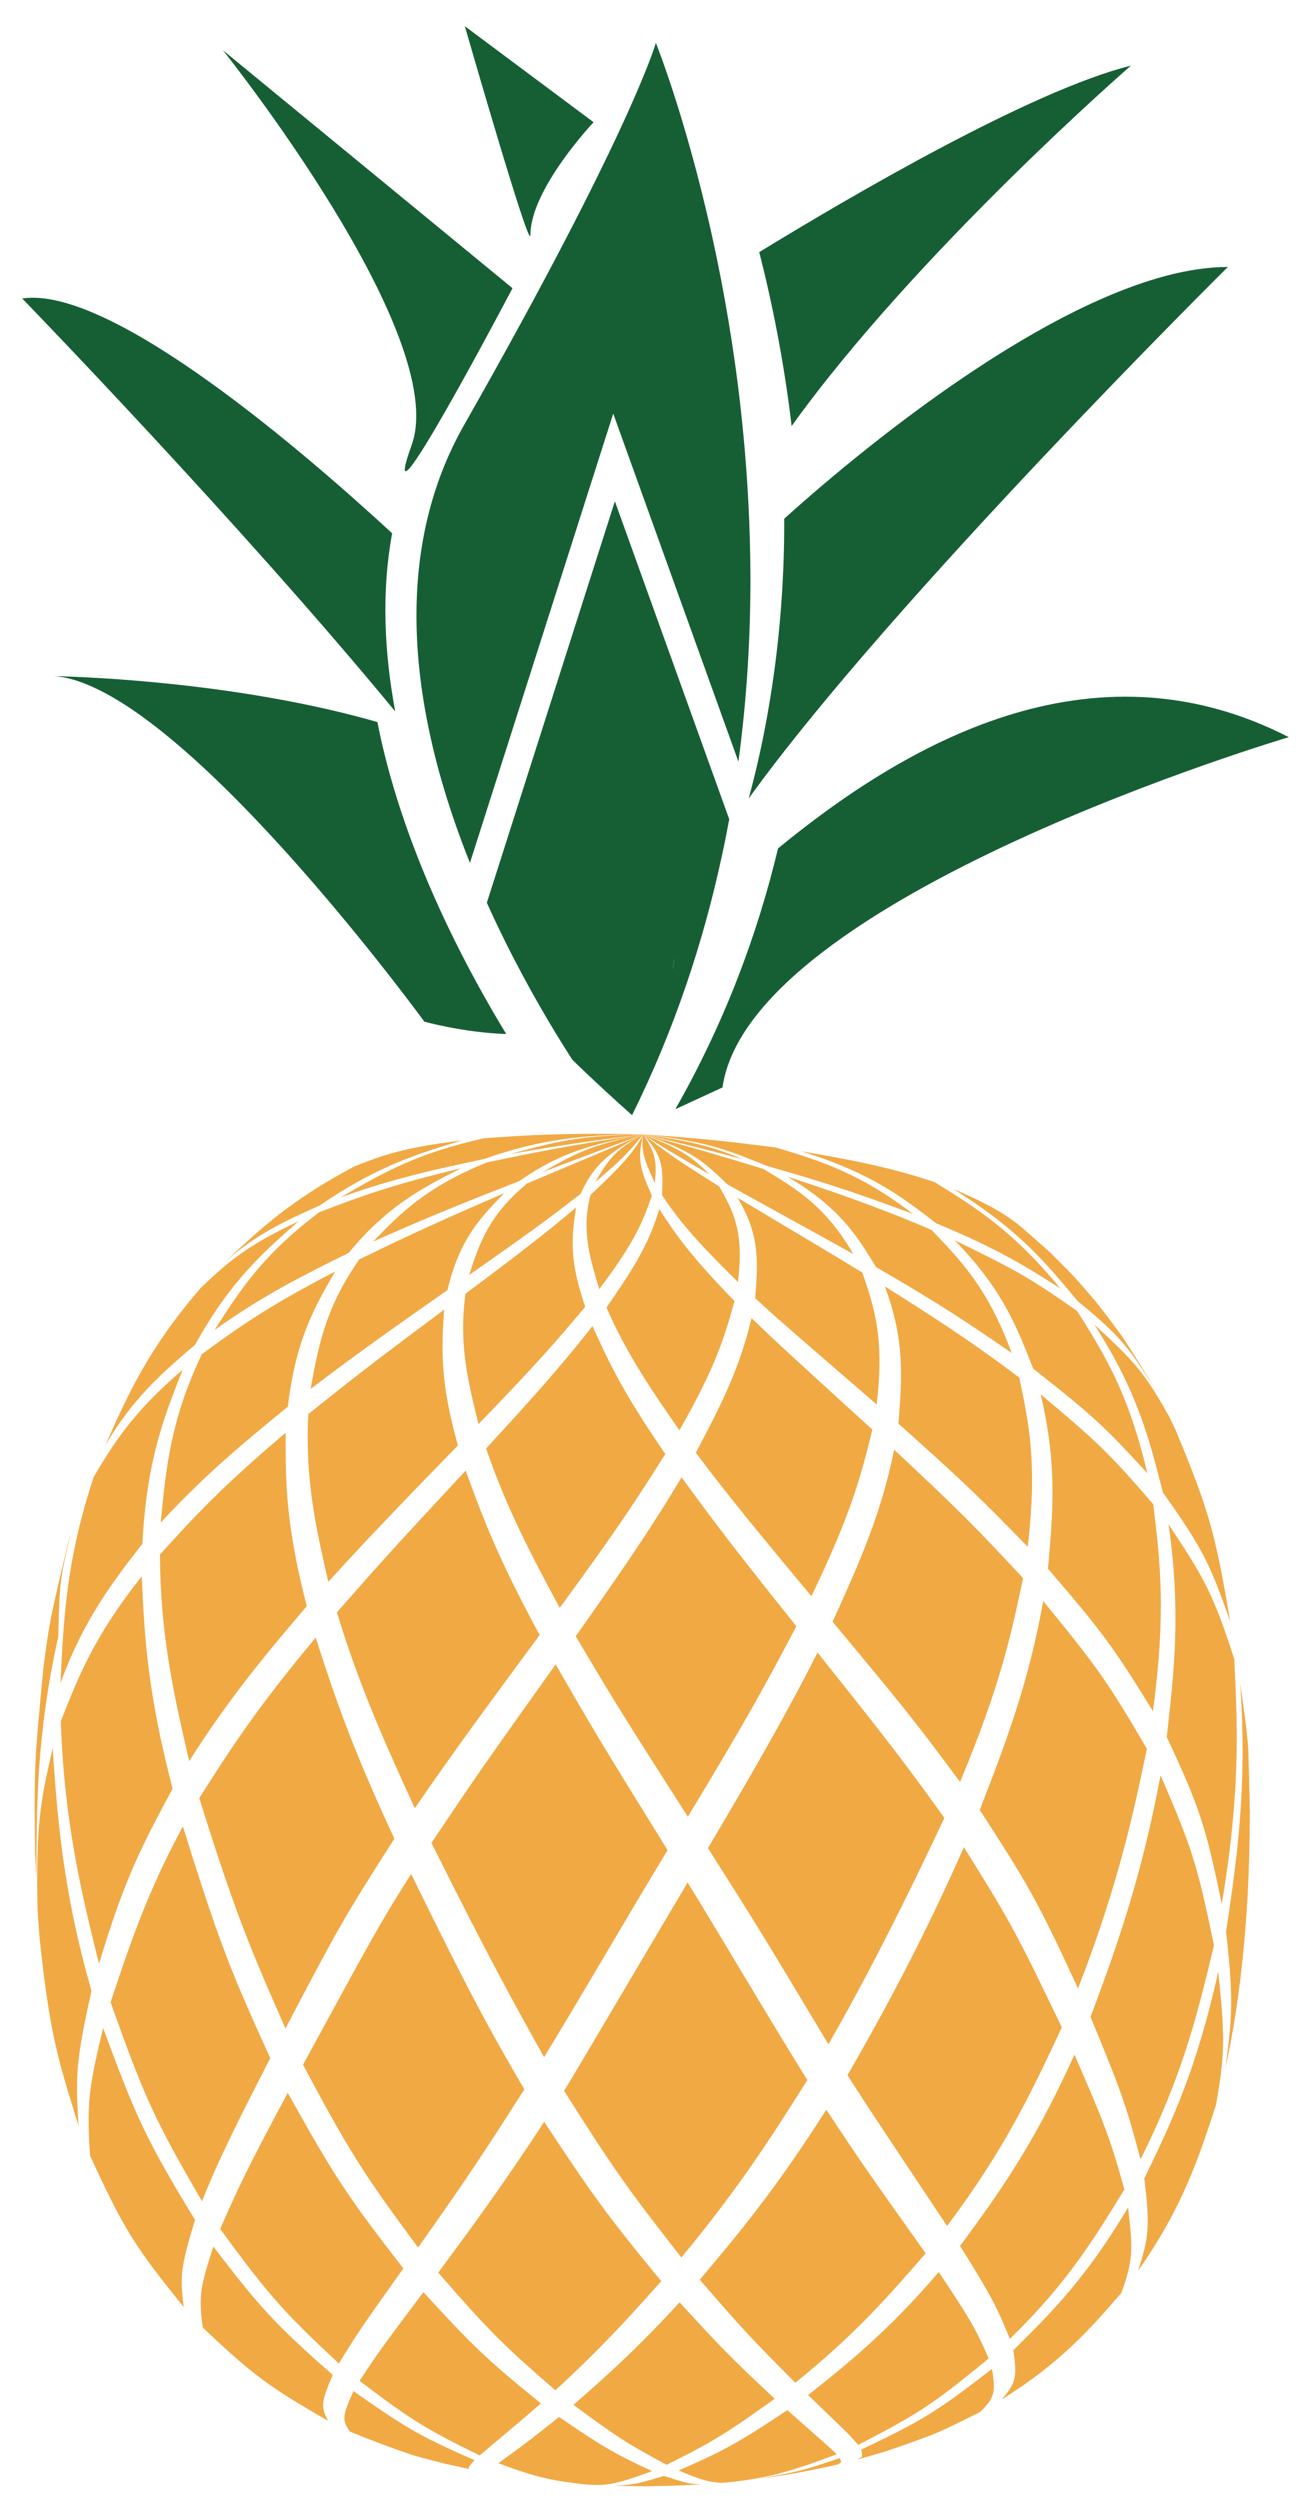 <?xml version="1.0" encoding="UTF-8"?>
<!DOCTYPE svg PUBLIC "-//W3C//DTD SVG 1.1//EN" "http://www.w3.org/Graphics/SVG/1.1/DTD/svg11.dtd">
<svg version="1.1" xmlns="http://www.w3.org/2000/svg" xmlns:xlink="http://www.w3.org/1999/xlink" x="0" y="0" width="535" height="1020" viewBox="0, 0, 535, 1020">
  <g id="Layer_1">
    <path d="M299.735,1012.425 L297.305,1012.665 L294.34,1012.935 C290.225,1012.62 287.505,1012.415 276.975,1007.88 C296.255,999.46 301.77,996.2 321.32,983.275 C339.605,999.42 339.605,999.42 341.485,1001.265 C326.335,1006.855 316.325,1010.545 299.735,1012.425" fill="#F1A944"/>
    <path d="M471.305,566.91 L469.595,563.755 C466.02,558.065 461.415,550.34 457.605,544.855 C442.295,524.84 441.375,523.64 428.595,511.06 L416.57,500.415 L422.9,506.55 C439.435,522.475 453.71,536.23 471.305,566.91" fill="#F1A944"/>
    <path d="M479.825,583.59 L477.145,577.975 L477.59,578.895 L479.825,583.59" fill="#F1A944"/>
    <path d="M499.645,845.585 L500.205,842.785 C505.205,815.58 509.93,789.88 510.025,739.31 L509.4,713.34 C509.5,736.325 509.505,738.205 507.415,754.305 C507.65,783.815 507.855,809.3 499.645,845.585" fill="#F1A944"/>
    <path d="M295.21,1012.785 L294.34,1012.935 L297.305,1012.665 L299.735,1012.425 L295.21,1012.785" fill="#F1A944"/>
    <path d="M241.815,1013.655 L238.24,1013.515 L240.46,1013.65 L243.26,1013.805 L241.815,1013.655" fill="#F1A944"/>
    <path d="M14.85,766.685 C14.91,736.135 14.965,707.285 23.775,667.745 C24.355,645.17 24.37,644.74 28.865,625.645 L27.865,629.195 C20.455,660.34 20.165,661.555 17.675,680.76 C14.345,716.025 14.215,717.4 14.14,738.365 L14.325,755.685 L14.85,766.685" fill="#F1A944"/>
    <path d="M15.56,782.655 L15.33,779.38 L16.14,790.45 L15.56,782.655" fill="#F1A944"/>
    <path d="M261.675,990.875 C261.925,993.17 262.18,996.315 262.955,998.455 C262.7,996.155 262.38,993.045 261.675,990.875" fill="#F1A944"/>
    <path d="M303.095,472.93 C285.9,468.39 282.32,467.445 262.525,462.74 C279.285,465.35 288.52,466.785 303.095,472.93" fill="#F1A944"/>
    <path d="M372.565,495.255 C355.265,488.85 341.595,483.785 313.06,475.695 C294.655,468.215 287.63,465.705 262.525,462.74 C282.57,464.27 293.61,465.115 316.945,468.215 C335.14,473.78 350.86,478.59 372.565,495.255" fill="#F1A944"/>
    <path d="M432.715,525.655 C419.33,517.11 407.78,509.73 382.055,499.075 C367.145,487.62 355.36,478.575 327.085,469.71 C344.295,472.68 362.1,475.75 381.375,482.265 C398.51,492.875 413.305,502.04 432.715,525.655" fill="#F1A944"/>
    <path d="M428.595,511.06 C445.35,528.435 446.725,529.85 457.605,544.855 C461.225,550.505 466.215,557.91 469.595,563.755 C460.65,550.155 457.3,545.065 439.785,530.815 C426.195,514.46 415.465,501.545 388.92,485 C397.475,488.74 408.115,493.385 416.57,500.415 L428.595,511.06" fill="#F1A944"/>
    <path d="M289.41,479.03 C279.67,473.43 270.47,468.14 262.525,462.74 C274.905,467.85 281.12,470.415 289.41,479.03" fill="#F1A944"/>
    <path d="M348.23,511.63 C331.145,502.06 313.96,492.725 296.845,483.21 C286.16,472.89 282.205,469.605 262.525,462.74 C283.76,468.545 291.345,470.69 311.48,476.875 C325.135,485.075 336.93,492.16 348.23,511.63" fill="#F1A944"/>
    <path d="M412.835,551.96 C396.655,540.84 384.965,532.8 357.49,516.93 C349.6,503.99 342.795,492.815 321.285,479.975 C339.12,485.915 357.565,492.05 380.145,501.79 C392.55,514.695 403.255,525.845 412.835,551.96" fill="#F1A944"/>
    <path d="M468.185,601.025 C451.88,583.245 447.06,578.29 421.635,558.385 C414.825,540.915 408.935,525.83 389.56,505.985 C415.695,518.63 421.08,521.94 439.58,534.87 C450.8,552.72 460.49,568.13 468.185,601.025" fill="#F1A944"/>
    <path d="M479.825,583.59 C493.285,616.015 495.98,625.475 502.005,661.46 C493.99,638.805 491.45,632.555 474.55,608.875 C468.93,586.685 464.07,567.525 446.575,540.415 C462.915,555.355 467,559.86 477.145,577.975 L479.825,583.59" fill="#F1A944"/>
    <path d="M267.18,482.525 C263.3,474.02 261.355,469.75 262.525,462.74 C266.585,469.44 268.44,472.5 267.18,482.525" fill="#F1A944"/>
    <path d="M301.145,523.04 C289.61,511.57 278.705,500.735 270.175,487.58 C270.805,474.535 269.88,471.515 262.525,462.74 C271.96,470.135 275.185,472.545 293.53,484.06 C299.23,494.165 303.725,502.145 301.145,523.04" fill="#F1A944"/>
    <path d="M357.745,572.985 C316.145,536.985 316.145,536.985 308.175,529.62 C309.315,515.145 310.22,503.705 300.91,488.6 C317.9,498.815 334.975,508.84 351.92,519.17 C356.8,533.525 361.015,545.92 357.745,572.985" fill="#F1A944"/>
    <path d="M419.395,631.035 C399.48,610.605 393.76,605.03 366.635,580.795 C368.095,562.515 369.36,546.725 361.065,524.79 C378.21,535.62 395.94,546.815 415.96,562.05 C419.945,580.995 423.385,597.35 419.395,631.035" fill="#F1A944"/>
    <path d="M470.495,698.12 C455.01,672.96 450.435,666.38 427.665,640 C429.715,617.12 431.485,597.365 424.685,568.86 C448.055,588.405 453.21,593.435 470.635,613.725 C473.475,637.4 475.93,657.85 470.495,698.12" fill="#F1A944"/>
    <path d="M498.59,776.78 C492.21,745.99 489.97,738.145 476.135,708.65 C479.245,681.015 481.935,657.14 476.875,621.89 C491.82,644.39 495.16,650.505 503.67,676.825 C505.035,704.345 506.32,730.34 498.59,776.78" fill="#F1A944"/>
    <path d="M510.025,739.31 C509.27,772.785 508.555,804.4 500.205,842.785 C502.795,823.085 503.46,815.545 500.345,788.175 C504.82,757.885 509.05,729.27 506.105,686.985 C507.315,694.845 508.785,705.385 509.4,713.34 L510.025,739.31" fill="#F1A944"/>
    <path d="M242.93,482.22 C248.18,473.375 250.57,469.34 262.525,462.74 C257.12,469.335 254.655,472.34 242.93,482.22" fill="#F1A944"/>
    <path d="M244.55,525.92 C240.6,512.855 237.19,501.575 241.015,487.45 C249.89,479.1 258.27,471.21 262.525,462.74 C259.845,473.42 261.4,477.055 266.025,487.855 C262.375,498.07 259.49,506.14 244.55,525.92" fill="#F1A944"/>
    <path d="M277.255,583.54 C266.155,567.495 255.675,552.34 247.5,533.415 C256.735,520.01 264.71,508.435 269,493.255 C275.87,503.66 281.295,511.88 299.745,530.79 C295.645,545.4 292.405,556.935 277.255,583.54" fill="#F1A944"/>
    <path d="M331.135,651.215 C313.455,630 298.19,611.68 283.96,592.665 C293.485,574.615 301.71,559.025 306.675,537.74 C317.81,548.435 317.81,548.435 355.995,583.24 C351.385,601.885 347.75,616.61 331.135,651.215" fill="#F1A944"/>
    <path d="M391.795,726.985 C373.9,702.91 370.435,698.415 339.77,661.635 C350.775,637.335 359.47,618.145 364.885,591.42 C392.035,616.815 397.725,622.62 417.5,643.845 C412.58,667.145 408.325,687.275 391.795,726.985" fill="#F1A944"/>
    <path d="M439.925,811.215 C423.31,775.255 419.405,768.56 399.82,738.42 C410.4,711.095 419.535,687.505 425.73,653.195 C447.735,680.005 452.475,686.765 468.02,713.46 C462.935,737.96 456.6,768.46 439.925,811.215" fill="#F1A944"/>
    <path d="M465.43,880.935 C459.83,859.84 457.81,853.625 445.02,822.86 C454.13,798.485 465.475,768.145 473.59,724.26 C486.8,754.56 488.82,761.865 495.405,793.64 C488.57,822.04 482.665,846.57 465.43,880.935" fill="#F1A944"/>
    <path d="M464.5,926.285 C468.565,913.255 469.52,909.01 466.97,888.75 C477.85,866.265 488.13,845.03 497.14,804.42 C499.84,830.36 500.035,837.31 496.23,858.79 C488.865,881.23 482.51,900.61 464.5,926.285" fill="#F1A944"/>
    <path d="M221.395,478.19 C234.84,470.59 240.975,467.12 262.525,462.74 C237.865,471.95 234.695,473.135 221.395,478.19" fill="#F1A944"/>
    <path d="M191.445,520.14 C195.71,507.12 199.395,495.875 215.105,482.815 C230.915,476.125 246.75,469.535 262.525,462.74 C252.41,468.145 242.855,473.25 236.99,487.035 C224.155,496.915 218.845,501.005 191.445,520.14" fill="#F1A944"/>
    <path d="M195.27,581.005 C190.915,563.355 187.155,548.12 189.96,527.815 C206.755,515.225 221.255,504.36 235.1,492.62 C232.82,506.68 232.83,515.42 238.815,533.14 C227.04,547.115 220.55,554.81 195.27,581.005" fill="#F1A944"/>
    <path d="M228.41,655.97 C217.305,635.26 206.815,615.7 198.385,590.95 C214.335,573.54 228.115,558.505 241.77,541 C248.515,555.795 253.845,567.48 271.515,593.2 C259.67,611.875 253.145,622.155 228.41,655.97" fill="#F1A944"/>
    <path d="M280.705,741.17 C254.295,699.96 250.73,694.145 234.95,667.555 C250.8,645.03 264.49,625.58 278.13,602.71 C292.045,621.665 297.81,629.51 324.995,663.47 C312.35,687.33 306,699.315 280.705,741.17" fill="#F1A944"/>
    <path d="M338.075,834.02 C310.015,787.265 310.015,787.265 288.915,753.99 C305.345,726.11 319.53,702.035 333.625,674.185 C365.815,714.515 370.35,720.805 385.385,741.655 C364.19,786.875 347.96,816.845 338.075,834.02" fill="#F1A944"/>
    <path d="M386.49,908.14 C354.02,859.4 354.02,859.4 345.84,846.625 C355.81,829.22 374.365,796.83 393.34,753.59 C413.195,785.325 415.1,789.28 433.32,827.12 C420.875,853.68 410.125,876.62 386.49,908.14" fill="#F1A944"/>
    <path d="M412.105,954.2 C406.845,941.235 404.87,937.25 391.795,916.27 C407.045,895.525 421.445,875.925 438.475,838.24 C450.53,865.92 453.135,872.505 458.835,893.235 C446.245,913.795 435.37,931.555 412.105,954.2" fill="#F1A944"/>
    <path d="M408.85,978.85 C414.085,972.57 415.38,970.45 413.51,958.845 C428.77,943.765 443.18,929.52 460.335,900.6 C462.3,917 462.605,921.86 457.585,935.49 C444.82,950.155 432.77,964 408.85,978.85" fill="#F1A944"/>
    <path d="M208.15,470.83 C227.555,465.565 235.585,463.39 262.525,462.74 C240.79,465.51 231.055,466.795 208.15,470.83" fill="#F1A944"/>
    <path d="M152.265,506.53 C163.735,494.705 173.64,484.49 198.64,474.24 C217.1,470.39 231.685,467.35 262.21,462.79 C242.19,466.735 228.82,469.99 211.96,481.815 C194.715,488.565 175.165,496.225 152.265,506.53" fill="#F1A944"/>
    <path d="M126.75,566.66 C129.97,548.95 132.755,533.655 146.62,513.785 C164.165,505.31 175.755,499.705 205.74,486.8 C195.97,496.845 187.53,505.52 182.605,526.325 C164.53,538.975 145.84,552.06 126.75,566.66" fill="#F1A944"/>
    <path d="M133.99,645.34 C129.055,623.865 124.39,603.585 125.825,576.895 C143.41,562.845 149.99,557.585 181.22,534.325 C180.04,551.895 179.83,564.39 186.865,589.7 C167.18,609.945 150.175,627.425 133.99,645.34" fill="#F1A944"/>
    <path d="M169.275,737.71 C157.665,712.29 146.695,688.28 137.495,657.785 C156.035,636.675 159.105,633.235 190.035,599.95 C197.07,619.225 202.62,634.45 220.215,667.05 C200.99,693.095 184.38,715.59 169.275,737.71" fill="#F1A944"/>
    <path d="M222.025,839.255 C209.6,816.975 199.79,799.38 176.065,751.845 C193.85,725.34 196.805,721.025 226.76,679.015 C242.5,706.335 246.06,712.315 272.435,754.79 C255.445,782.795 239.08,811.3 222.025,839.255" fill="#F1A944"/>
    <path d="M278.06,920.99 C256.08,892.965 250.265,884.705 230.2,852.995 C233.405,847.79 233.405,847.79 280.615,767.98 C297.02,794.76 312.91,821.95 329.47,848.61 C314.66,872.015 301.865,892.23 278.06,920.99" fill="#F1A944"/>
    <path d="M324.54,972.085 C307.04,954.535 302.305,949.43 285.56,930.055 C300.705,912.08 316.36,893.49 337.185,860.71 C352.44,883.645 352.44,883.645 377.745,919.3 C363.03,936.265 349.135,952.285 324.54,972.09" fill="#F1A944"/>
    <path d="M350.225,997.425 C346.41,993.075 346.41,993.075 329.755,977.12 C345.04,965.005 362.36,951.265 383.1,926.9 C395.575,945.665 398.215,949.985 403.455,962.195 C381.62,980.105 375.7,984.34 350.225,997.425" fill="#F1A944"/>
    <path d="M379.94,993.495 C374.46,995.535 367.135,998.2 361.6,1000.025 C358.105,1001.045 353.46,1002.46 349.955,1003.395 C350.505,1003.06 351.235,1002.61 351.78,1002.275 C351.825,1001.385 351.785,1000.135 351.44,999.34 C376.995,987.315 382.935,983.35 404.84,966.43 C406.18,975.515 406.27,978.135 399.87,984.075 C393.93,987.015 386.045,991.06 379.94,993.495" fill="#F1A944"/>
    <path d="M139.005,488.495 C157.95,477.405 171.345,470.24 197.57,464.365 C214.9,463.145 228.59,462.18 260.2,462.695 C238.105,463.28 221.81,464.3 197.55,472.84 C178.71,476.84 160.915,480.62 139.005,488.495" fill="#F1A944"/>
    <path d="M87.535,542.615 C98.06,526.19 107.155,512 130.24,494.575 C146.115,488.49 158.655,483.68 188.2,476.615 C172.73,484.45 158.12,491.855 142.315,511.13 C124.405,519.975 107.49,528.33 87.535,542.615" fill="#F1A944"/>
    <path d="M65.59,621.19 C67.74,598.755 69.595,579.375 82.37,552.455 C97.095,541.715 108.73,533.24 136.775,518.72 C128.18,533.585 120.755,546.43 117.445,573.92 C101.04,587.285 84.07,601.1 65.59,621.19" fill="#F1A944"/>
    <path d="M77.21,718.485 C71.145,692.27 65.415,667.505 65.275,634.205 C79.115,618.97 90.05,606.93 116.56,584.545 C116.52,604.38 116.485,621.505 125.19,655.255 C109.78,673.4 93.845,692.165 77.21,718.485" fill="#F1A944"/>
    <path d="M116.485,827.555 C102.64,796.03 96.325,781.64 81.325,733.585 C93.99,713.64 103.99,697.885 128.825,668.105 C136.56,691.93 142.665,710.75 160.93,750.115 C139.495,783.78 138.63,785.43 116.485,827.555" fill="#F1A944"/>
    <path d="M170.61,916.93 C147.965,886.335 142.7,877.97 123.655,842.355 C153.27,787.95 155.045,784.695 167.775,764.515 C193.71,817.43 200.06,828.39 213.975,852.42 C200.22,873.94 191.915,886.93 170.61,916.93" fill="#F1A944"/>
    <path d="M226.615,975.165 C205.93,957.195 200.03,951.55 178.84,927.165 C191.245,910.395 205.305,891.38 222.07,865.64 C241.625,895.25 247.41,903.425 269.855,930.66 C256.3,945.805 245.59,957.755 226.615,975.165" fill="#F1A944"/>
    <path d="M272.04,1005.55 C257.005,997.52 252.08,994.53 234.03,981.09 C245.73,970.865 259,959.28 277.33,939.28 C291.86,955.13 297.295,961.06 316.155,978.63 C296.635,992.545 291.145,996.095 272.04,1005.55" fill="#F1A944"/>
    <path d="M339.245,1006.03 C325.505,1008.885 325.24,1008.945 317.785,1010.105 L309.235,1011.32 C325.705,1008.395 326.69,1008.22 342.735,1002.8 C342.895,1003.31 343.11,1003.99 343.27,1004.5 L342.08,1005.375 L339.245,1006.03" fill="#F1A944"/>
    <path d="M89.98,516.65 C105.085,502.275 118.125,489.855 144.785,475.78 C155.65,471.53 164.23,468.17 188.445,465.29 C170.75,470.615 154.04,475.64 130.515,491.765 C116.315,498.135 102.905,504.15 89.98,516.65" fill="#F1A944"/>
    <path d="M42.885,589.845 C52.33,568.645 60.485,550.33 81.855,525.495 C91.76,516.075 99.585,508.63 121.82,498.26 C107.44,510.875 93.86,522.79 79.67,548.56 C66.52,559.81 54.1,570.44 42.885,589.845" fill="#F1A944"/>
    <path d="M24.66,686.74 C25.985,659.55 27.135,636.065 38.325,602.33 C46.755,588.4 54.035,576.37 74.57,558.79 C66.99,577.84 59.83,595.835 58.115,629.78 C45.765,645.735 34.095,660.81 24.66,686.74" fill="#F1A944"/>
    <path d="M40.4,801.155 C33.72,774.265 26.15,743.79 24.82,702.205 C32.175,683.555 38.525,667.445 57.845,643.085 C58.985,667.85 59.97,689.235 70.42,729.755 C57.885,753.12 50.975,765.985 40.4,801.155" fill="#F1A944"/>
    <path d="M82.44,898.04 C63.125,864.84 58.94,855.735 45.13,816.835 C52.905,793.53 60.25,771.51 74.65,745.15 C89.79,793.915 94.9,805.835 110.29,839.635 C98.52,862.635 89.22,880.8 82.44,898.04" fill="#F1A944"/>
    <path d="M138.29,964.235 C116.305,943.71 110.22,937.26 89.855,909.345 C96.56,894.085 99.92,886.425 117.425,853.82 C136.025,887.085 141.205,895.405 164.605,925.44 C147.5,949.46 145.78,952 138.29,964.235" fill="#F1A944"/>
    <path d="M195.74,1001.74 C173.67,990.93 167.72,987.235 146.745,971.32 C154.04,960.175 155.495,958.145 172.78,935.14 C191.77,955.765 197.69,961.93 220.715,980.515 C214.145,986.245 214.145,986.245 195.74,1001.74" fill="#F1A944"/>
    <path d="M243.26,1013.805 L240.46,1013.65 L238.24,1013.515 C226.335,1012.05 220.36,1011.31 203.37,1004.93 C215.755,995.95 218.87,993.455 228.13,986.045 C244.31,997.075 249.705,1000.59 266.1,1008.14 C257.195,1011.39 250.16,1013.955 243.26,1013.805" fill="#F1A944"/>
    <path d="M277.92,1013.98 C265.37,1014.345 265.37,1014.345 259.11,1014.285 L250.85,1014.12 C259.06,1013.59 259.38,1013.565 270.96,1010.085 C280.585,1013.2 280.77,1013.26 286.435,1013.535 L277.92,1013.98" fill="#F1A944"/>
    <path d="M32.055,867.22 C23.465,839.705 20.25,829.41 16.14,790.45 L15.33,779.38 C14.575,743.66 16.595,734.735 21.485,713.165 C23.35,740.26 25.455,770.975 37.335,812.175 C31.26,839.665 30.67,845.84 32.055,867.22" fill="#F1A944"/>
    <path d="M74.97,941.205 C54.86,916.375 50.57,909.445 36.745,879.42 C35.155,856.695 36.76,849.9 42.07,827.37 C55.44,863.51 59.43,872.59 79.585,905.665 C73.805,924.715 73.335,928.37 74.97,941.205" fill="#F1A944"/>
    <path d="M133.86,987.61 C109.47,973.585 103.26,968.97 82.775,949.595 C80.785,936.245 82.115,932.075 87.055,916.54 C105.22,940.14 110.995,947.205 135.79,968.88 C131.055,979.91 130.855,981.835 133.86,987.61" fill="#F1A944"/>
    <path d="M191.68,1007.35 L181.64,1005.13 C177.81,1004.135 172.695,1002.85 168.88,1001.765 C160.965,999.125 150.5,995.235 142.75,991.99 C139.94,987.595 139.18,986.42 144.28,975.525 C164.245,989.515 170.425,993.59 193.66,1003.67 C192.81,1004.56 191.62,1005.8 191.155,1007.015 L191.68,1007.35" fill="#F1A944"/>
    <path d="M266.83,395.69 C267.005,394.205 267.38,392.625 267.875,390.885 L266.83,395.69" fill="#165F34"/>
    <path d="M501.075,108.915 C501.075,108.915 363.34,245.37 305.53,325.76 C308.145,316.105 310.355,306.47 312.19,296.91 C317.82,267.58 320.12,238.905 320.035,211.615 C342.795,191.02 437.625,108.915 501.075,108.915" fill="#165F34"/>
    <path d="M267.875,390.885 L266.83,395.69 C267.005,394.205 267.38,392.625 267.875,390.885" fill="#165F34"/>
    <path d="M525.94,300.745 C444.89,259.14 368.485,304.285 317.51,346.12 C309.1,381.265 295.715,417.185 275.59,452.525 L294.84,443.645 C305.94,365.775 525.94,300.745 525.94,300.745" fill="#165F34"/>
    <path d="M209.15,117.58 L90.95,20.475 C90.95,20.475 183.995,136.745 168.015,181.465 C152.025,226.185 209.15,117.58 209.15,117.58" fill="#165F34"/>
    <path d="M161.285,290.255 C98.305,213.74 9.055,121.77 9.055,121.77 C45.44,116.27 125.25,185.465 160.03,217.57 C155.615,241.435 156.82,266.23 161.285,290.255" fill="#165F34"/>
    <path d="M461.52,26.765 C461.52,26.765 374.355,102.48 323.055,173.8 C319.975,147.76 315.18,123.84 309.835,102.86 C347.325,79.915 420.83,36.935 461.52,26.765" fill="#165F34"/>
    <path d="M42.37,275.82 C40.19,275.765 38.995,275.765 38.995,275.765 C40.1,275.715 41.205,275.715 42.37,275.82" fill="#165F34"/>
    <path d="M160.64,321.305 C172.265,360.45 190.98,396.175 206.59,421.855 C188.92,421.245 173.165,416.795 173.165,416.795 C173.165,416.795 73.155,279.52 22.09,275.82 C37.175,276.2 98.385,278.63 154.01,294.575 C155.785,303.595 158.02,312.54 160.64,321.305" fill="#165F34"/>
    <path d="M275.11,391.885 L275.055,392.47 L274.5,395.69 C274.62,394.49 274.82,393.24 275.11,391.885" fill="#165F34"/>
    <path d="M191.775,352.045 L250.25,168.745 L301.335,310.735 C304.84,284.8 306.29,259.445 306.24,235.19 C306.18,215.05 305.105,195.655 303.365,177.31 C300.895,151.27 297.025,127.35 292.725,106.37 C281.59,52.02 267.645,17.495 267.645,17.495 C267.645,17.495 257.705,53.27 189.4,173.37 C175.74,197.42 170.16,223.435 169.96,249.625 C169.845,264.65 171.47,279.755 174.405,294.575 C176.175,303.595 178.415,312.54 181.035,321.305 C184.165,331.845 187.815,342.125 191.775,352.045" fill="#165F34"/>
    <path d="M275.055,392.47 L274.5,395.69 C274.62,394.49 274.82,393.24 275.11,391.885 L275.345,390.885 L275.055,392.47 z M250.92,204.5 L198.67,368.285 C207.83,388.66 217.925,406.955 226.98,421.855 C229.25,425.56 231.46,429.065 233.55,432.335 C233.55,432.335 244.565,443.14 257.935,454.95 C275.26,419.995 287,384.37 294.555,349.335 C295.665,344.29 296.665,339.26 297.595,334.235 L250.92,204.5" fill="#165F34"/>
    <path d="M216.455,95.86 C216.455,103.855 189.69,10.68 189.69,10.68 L242.235,49.865 C242.235,49.865 216.455,77.12 216.455,95.86" fill="#165F34"/>
  </g>
</svg>
